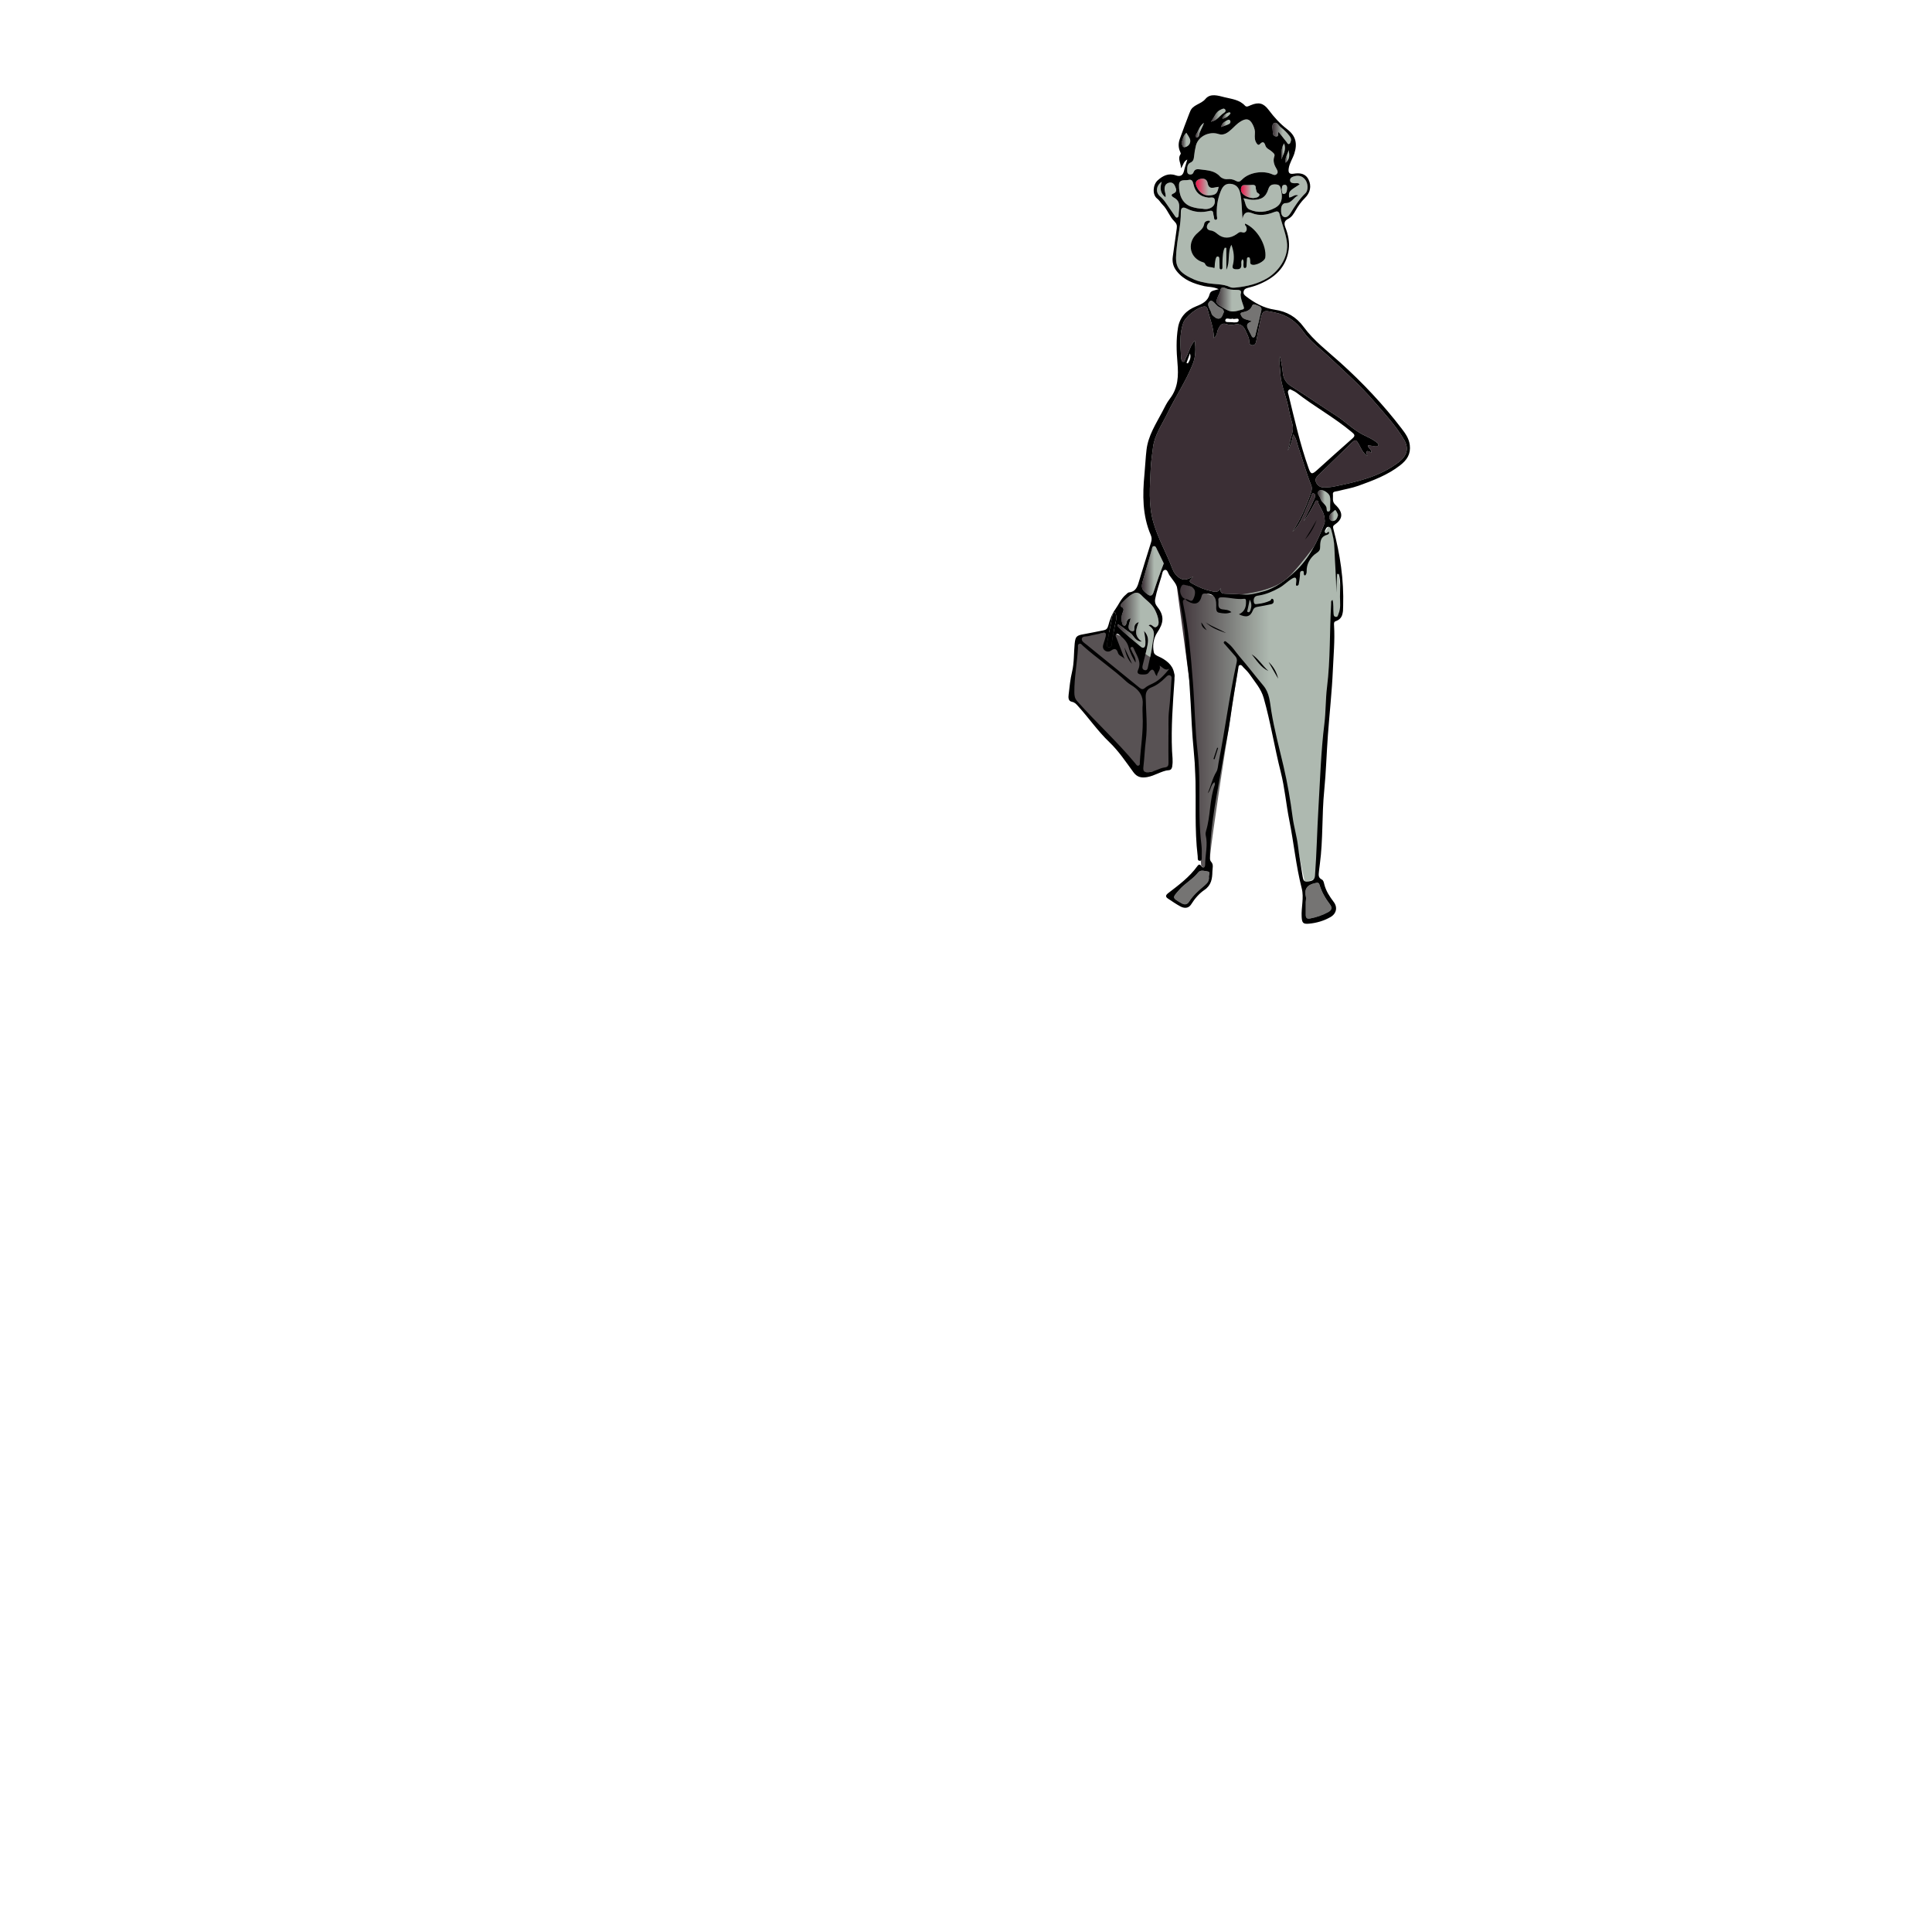 <?xml version="1.0" encoding="UTF-8"?><svg id="personnage4" xmlns="http://www.w3.org/2000/svg" xmlns:xlink="http://www.w3.org/1999/xlink" viewBox="0 0 1080 1080"><defs><style>.cls-1{fill:url(#Dégradé_sans_nom_6-14);}.cls-1,.cls-2,.cls-3,.cls-4,.cls-5,.cls-6,.cls-7,.cls-8,.cls-9,.cls-10,.cls-11,.cls-12,.cls-13,.cls-14,.cls-15,.cls-16,.cls-17,.cls-18,.cls-19,.cls-20,.cls-21{stroke-width:0px;}.cls-2{fill:url(#Dégradé_sans_nom_6-13);}.cls-3{fill:url(#Dégradé_sans_nom_6-10);}.cls-4{fill:url(#Dégradé_sans_nom_6-11);}.cls-5{fill:url(#Dégradé_sans_nom_6-12);}.cls-6{fill:url(#Dégradé_sans_nom_8);}.cls-7{fill:url(#Dégradé_sans_nom_6);}.cls-8{fill:url(#Dégradé_sans_nom_8-2);}.cls-9{fill:url(#Dégradé_sans_nom_6-4);}.cls-10{fill:url(#Dégradé_sans_nom_6-2);}.cls-11{fill:url(#Dégradé_sans_nom_6-3);}.cls-12{fill:url(#Dégradé_sans_nom_6-5);}.cls-13{fill:url(#Dégradé_sans_nom_6-7);}.cls-14{fill:url(#Dégradé_sans_nom_6-6);}.cls-15{fill:url(#Dégradé_sans_nom_6-9);}.cls-16{fill:url(#Dégradé_sans_nom_6-8);}.cls-18{fill:#757473;}.cls-19{fill:#3b2f35;}.cls-20{fill:#585254;}.cls-21{fill:#aeb9b0;}</style><linearGradient id="Dégradé_sans_nom_8" x1="668.45" y1="104.56" x2="681.26" y2="104.56" gradientUnits="userSpaceOnUse"><stop offset="0" stop-color="#f01048"/><stop offset=".56" stop-color="#aeb9b0"/></linearGradient><linearGradient id="Dégradé_sans_nom_8-2" x1="693.69" y1="107.06" x2="704.08" y2="107.06" xlink:href="#Dégradé_sans_nom_8"/><linearGradient id="Dégradé_sans_nom_6" x1="711.29" y1="74.58" x2="721.7" y2="74.58" gradientUnits="userSpaceOnUse"><stop offset="0" stop-color="#3b2f35"/><stop offset=".56" stop-color="#aeb9b0"/></linearGradient><linearGradient id="Dégradé_sans_nom_6-2" x1="660.53" y1="78.28" x2="665.37" y2="78.28" xlink:href="#Dégradé_sans_nom_6"/><linearGradient id="Dégradé_sans_nom_6-3" x1="676.93" y1="64.42" x2="685.12" y2="64.42" xlink:href="#Dégradé_sans_nom_6"/><linearGradient id="Dégradé_sans_nom_6-4" x1="716.27" y1="84.62" x2="718.3" y2="84.62" xlink:href="#Dégradé_sans_nom_6"/><linearGradient id="Dégradé_sans_nom_6-5" x1="668.32" y1="72.71" x2="672.98" y2="72.71" xlink:href="#Dégradé_sans_nom_6"/><linearGradient id="Dégradé_sans_nom_6-6" x1="682.61" y1="68.97" x2="687.81" y2="68.97" xlink:href="#Dégradé_sans_nom_6"/><linearGradient id="Dégradé_sans_nom_6-7" x1="718.57" y1="87.44" x2="720.69" y2="87.44" xlink:href="#Dégradé_sans_nom_6"/><linearGradient id="Dégradé_sans_nom_6-8" x1="683.3" y1="64.59" x2="687.84" y2="64.59" xlink:href="#Dégradé_sans_nom_6"/><linearGradient id="Dégradé_sans_nom_6-9" x1="624.81" y1="353.05" x2="647.67" y2="353.05" xlink:href="#Dégradé_sans_nom_6"/><linearGradient id="Dégradé_sans_nom_6-10" x1="638.33" y1="319.13" x2="650.54" y2="319.13" xlink:href="#Dégradé_sans_nom_6"/><linearGradient id="Dégradé_sans_nom_6-11" x1="680.06" y1="167.41" x2="695.37" y2="167.41" xlink:href="#Dégradé_sans_nom_6"/><linearGradient id="Dégradé_sans_nom_6-12" x1="736.68" y1="279.95" x2="743.63" y2="279.95" xlink:href="#Dégradé_sans_nom_6"/><linearGradient id="Dégradé_sans_nom_6-13" x1="743.11" y1="288.19" x2="747.96" y2="288.19" xlink:href="#Dégradé_sans_nom_6"/><linearGradient id="Dégradé_sans_nom_6-14" x1="657.41" y1="393.99" x2="750.76" y2="393.99" xlink:href="#Dégradé_sans_nom_6"/></defs><path class="cls-21" d="m672.26,116.72c1.21.25,2.4.29,3.61-.11,2.24-.74,3.44-2.3,3.23-4.58-.21-2.41-2.38-1.37-3.65-1.54-4.58-.59-7.24-2.81-8.31-7.51-.36-1.59-.91-2.86-2.76-2.39-2.01.5-5.3-.74-5.33,2.94-.04,4.56,1.25,10.31,7.23,12.15,1.97.61,3.95.95,5.98,1.04Z"/><path class="cls-21" d="m695.04,110.87c1.26,2.13,1.01,5.2,3.45,6.28,4.77,2.1,9.55,1.52,14.12-.88,3.99-2.1,4.41-5.48,3.59-9.48-.37-1.8-.44-3.49-2.78-3.66-2.09-.15-3.64.12-4.42,2.61-1.42,4.57-4.09,6.12-9.06,5.97-1.64-.05-3.12-.68-4.9-.84Z"/><path class="cls-6" d="m681.26,104.47c-2.51.12-5.45,2.04-6.19-2.17-.39-2.21-2.45-2.94-4.76-2.05-2.23.86-2.16,2.55-1.32,4.27.57,1.17,1.37,2.32,2.34,3.17,2.01,1.76,4.49,1.83,6.94,1.23,2.14-.52,2.51-2.36,2.98-4.44Z"/><path class="cls-8" d="m700.52,110.77c1.05-.2,2.6-.16,3.36-1.3.83-1.25-1.19-1.33-1.38-2.31-.13-.69-.51-1.36-.5-2.04.03-1.6-.84-1.85-2.14-1.74-.91.08-1.82.05-2.73.1-1.24.07-2.78-.49-3.28,1.33-.45,1.64.09,3.03,1.39,4.06,1.46,1.17,3.17,1.77,5.28,1.9Z"/><path class="cls-21" d="m694.56,122.32c-.4-5.08-.34-9.56-1.2-13.98-.67-3.48-2.42-5.32-5.51-5.58-3.32-.28-4.64,2.01-5.64,4.6-1.65,4.26-2.26,8.67-1.99,13.24.05.79.61,2.19-.64,2.27-1.18.08-.78-1.42-1.11-2.2-.5-1.2.27-3.43-2.47-2.75-4.29,1.06-8.49.75-12.5-1.28-2.17-1.1-3.47-.73-3.42,2.08.11,6.46-1.57,12.72-2.21,19.1-.94,9.35-1.59,13.6,9.91,18.53,2.28.98,4.66,1.43,7.06,1.89,4.27.82,8.76.29,12.85,2.28.93.45,2.23.32,3.33.2,6.12-.65,12.05-2.03,17.41-5.22,5.71-3.4,12.36-11.33,10.88-20.7-.82-5.2-2.88-9.99-4.02-15.05-.39-1.75-1.45-1.81-3.02-1.2-4.07,1.6-8.24,2.33-12.49.58q-4.27-1.76-5.23,3.2Z"/><path class="cls-21" d="m701.48,74.57c.18-1.3-.29-3.14-1.2-4.91-1.66-3.22-3.48-3.68-6.62-1.85-2.07,1.21-3.58,2.98-5.31,4.55-1.99,1.81-4.31,3.54-7.12,2.6-5.18-1.74-11.38,1.19-12.71,6.4-.5,1.97-.83,4-1.04,6.03-.16,1.61-.4,2.81-2.16,3.6-1.64.74-1.7,2.65-1.69,4.31,0,.94.11,1.92,1.24,2.2,1.02.26,1.92-.17,2.27-1.11.78-2.09,2.33-1.88,4.01-1.65,3.88.53,7.83.55,10.83,3.92.77.87,2.54,1.67,4.18,1.5,1.67-.17,3.27.13,4.72.95,1.36.77,2.17.58,3.35-.66,3.89-4.1,11.88-5.36,17.07-2.96.79.36,1.58.54,2.28-.09.94-.86.67-1.83.11-2.77-1.33-2.24-2.31-4.52-1.33-7.22.48-1.32-.66-1.95-1.48-2.73-1.17-1.1-2.98-1.53-3.52-3.27-.6-1.95-1.44-2.59-3.09-.85-.84.89-1.42.16-1.91-.57-.96-1.44-1.05-3.06-.88-5.41Z"/><path class="cls-21" d="m725.77,109.29c-2.67.93-3.62,4.32-7.07,4.27-1.66-.02-2.51,1.71-2.56,3.33-.05,1.61-.02,3.67,1.5,4.37,1.5.69,2.91-.72,3.72-2.02,2.46-3.98,4.94-7.89,8.36-11.19,1.78-1.72,1.48-5.64-.16-7.69-1.76-2.21-4.08-2.48-6.61-1.63-1.02.34-1.9.99-1.79,2.18.12,1.3,1.2,1.42,2.27,1.53,1.03.11,2.23-.45,3.1.63-6.06,3.83-6.17,3.96-5.93,7.29,1.8.12,3.05-1.98,5.15-1.08Z"/><path class="cls-21" d="m649.44,101.61c-3.16,2.1-3.58,5.85-1.06,8.06,1.17,1.02,2.19,2.11,3.06,3.37,1.73,2.51,3.46,5.02,5.21,7.52.34.48.63,1.17,1.36,1.06.76-.11.84-.86.85-1.43.07-3.49,1.71-7.39-2.67-9.73-.5-.27-2.28-1.41-.42-2.17,2.54-1.04,1.73-2.63,1.07-4.22-.66-1.61-1.96-2.42-3.69-1.82-1.83.63-2.25,2.2-2.12,3.96.09,1.28.84,2.48.49,4.08-3.07-2.34-3.18-5.27-2.09-8.67Z"/><path class="cls-21" d="m716.45,106.01c.23.92,0,2.49,1.21,2.42,1.56-.09,1.72-1.78,1.84-3.08.08-.93-.18-2.05-1.32-2.05-1.74,0-1.55,1.52-1.73,2.71Z"/><path class="cls-7" d="m714.8,73.83c1.49,1.88,2.99,3.76,4.47,5.65.36.46.55,1.22,1.32,1.02.66-.18.74-.91.95-1.47.44-1.21-.04-2.17-.76-3.11-1.38-1.79-2.97-3.37-4.77-4.74-1.23-.94-2.21-3.28-3.84-2.33-1.47.86-.65,3.19-.66,4.88,0,1.11.25,2.33,1.71,2.52,2.09.27.54-1.81,1.57-2.41Z"/><path class="cls-10" d="m660.53,79.86c.21,1.12.56,2.63,1.75,2.43,1.9-.32,3.32-1.93,3.06-3.89-.19-1.46-1.4-2.78-2.15-4.16-1.66,1.5-2.07,3.56-2.65,5.62Z"/><path class="cls-11" d="m676.93,68.08c3.56-.78,4.78-3.28,6.82-4.65.71-.47,1.82-1.15,1.17-2.13-.73-1.1-1.87-.26-2.73.13-2.61,1.18-3.23,3.93-5.26,6.66Z"/><path class="cls-9" d="m717.81,80.15c-2.08,3.14-1.13,6.15-1.55,8.93,1-2.69,2.93-5.23,1.55-8.93Z"/><path class="cls-12" d="m672.98,68.65c-2.43,1.67-3.08,4.54-4.51,6.91-.24.4-.25,1.09.46,1.2.69.11,1.23-.33,1.31-.99.33-2.59,2.09-4.57,2.74-7.12Z"/><path class="cls-14" d="m682.61,71c1.88-.69,3.21-1.07,4.44-1.68.62-.3.99-1.11.62-1.83-.44-.87-1.24-.52-1.82-.18-1.24.73-2.7,1.31-3.24,3.69Z"/><path class="cls-13" d="m720.37,83.9c-.5,2.27-2.26,4.26-1.68,7.09,2.48-2.1,2.14-4.58,1.68-7.09Z"/><path class="cls-16" d="m683.45,66.41c1.77-.46,3.24-1.37,4.33-2.83.23-.31-.2-.89-.62-.79-1.77.4-3,1.55-3.85,3.12-.03.06.05.18.14.5Z"/><path class="cls-15" d="m642.03,349.68c.91-.77,1.41-.39,1.93-.06.81.53,1.52,1.57,2.67.69,1.01-.77,1.11-1.88,1-3.05-.22-2.27-1.03-4.32-2.04-6.36-1.7-3.42-4.92-5.32-7.38-7.97-1.62-1.74-3.12-2.01-5.07-.92-2.34,1.32-4.13,3.28-5.99,5.15-.49.49-1.07,1.6-.51,1.89,2.61,1.35.87,2.98.55,4.58-.32,1.61-.35,3.25.12,4.85.17.57.4,1.24,1.15,1.27.77.03,1-.61,1.14-1.21.29-1.27.52-2.56,2.45-2.89-.46,1.7-1.01,3.11-1.17,4.56-.14,1.33.64,2.49,2.04,2.62,1.43.14,1.06-1.21,1.14-2.03.14-1.42.69-2.43,2.47-3.05-1.51,3.95-2.94,7.6,1.78,10.93-4.02-.11-4.51-3.64-6.69-4.99-2.24-1.38-4.19-3.27-6.69-4.73-.04.58-.19.98-.06,1.12,3.94,4.27,8.53,7.82,12.95,11.54,1.27,1.07,2.29.31,2.43-1.36.19-2.28-.23-4.53-.76-7.59,2.75,2.92,2.41,5.68,1.89,8.32-.69,3.5-1.68,6.94-2.52,10.41-.29,1.21-.65,2.7.84,3.18,1.75.56,1.88-1.13,2.12-2.27.85-3.99,1.92-7.97,2.34-12.01.38-3.7,2.65-7.94-2.13-10.66Z"/><path class="cls-3" d="m650.54,314.97c-1.24-2.58-2.48-5.25-3.83-7.86-.38-.74-.62-1.95-1.79-1.78-.97.15-.91,1.27-1.12,1.99-1.65,5.66-3.21,11.34-4.85,17-1.19,4.1-.85,5.27,2.36,7.81,1.58,1.26,2.76,1.13,3.45-.89.98-2.88,1.91-5.79,2.93-8.66.88-2.49,1.85-4.95,2.85-7.62Z"/><path class="cls-4" d="m693.5,164.54c.94-2.48-.73-2.47-2.52-2.51-2.02-.04-4.08-.06-5.97-.95-1.75-.82-2.67-.28-2.93,1.64-.09.68-.48,1.33-.77,1.98-1.98,4.48-1.9,4.76,2.35,7.34.95.58,1.92,1.16,2.94,1.58,2.79,1.14,5.47.04,8.11-.68,1.08-.3.57-1.32.32-2.09-.67-2.02-1.5-4-1.53-6.31Z"/><path class="cls-5" d="m743.57,281.79c-.01-1.52.25-3.06-.27-4.56-.66-1.88-4.3-4.02-5.71-3.03-2.17,1.52.17,2.96.52,4.45.48,2.09,2.68,2.99,3.38,4.91.32.87-.2,2.56,1.17,2.37,1.32-.19.81-1.85.9-2.91.03-.41,0-.82.01-1.23Z"/><path class="cls-2" d="m747.96,287.9c-.39-1.15-1.37-3.14-1.74-2.74-1.09,1.19-2.97,1.99-3.11,3.83-.09,1.14.66,2.36,1.94,2.28,1.9-.13,2.51-1.73,2.91-3.36Z"/><path class="cls-20" d="m619.69,353.3s7.77,1.29,13.13,6.53,20.8,14.06,20.8,14.06c0,0,4.24,2.74,2.71,4.67s-1.88,34.67-2.71,37.11,4.18,15.01-.22,14.81-11.98,1.78-15.22,1.2-39.49-41.98-39.49-41.98c0,0,2.86-33.29,3.07-33.54s17.94-2.86,17.94-2.86Z"/><path class="cls-17" d="m623.29,342.23c-1.34.44-1.39,1.6-1.58,2.52-.99,4.9-1.88,9.82-2.81,14.73-.2,1.04-.46,2.24,1.03,2.34,1.31.08,1.6-1.09,1.64-2.15.09-2.99.98-5.84,1.41-8.76.42-2.82,1.97-5.59.32-8.68Z"/><path class="cls-19" d="m764.34,254.92c-2.75-2.02-3.48-4.32-4.62-6.33-1.74-3.08-1.98-3.16-4.58-.65-5.94,5.74-11.83,11.54-17.77,17.29-1.29,1.25-2.6,2.42-1.65,4.46.92,1.98,2.58,2.88,4.67,2.82,1.81-.05,3.65-.19,5.42-.55,12.68-2.6,25.25-5.37,35.94-13.48,4.61-3.5,6.12-7.57,3.18-12.63-4.59-7.9-10.88-14.54-16.77-21.41-7.64-8.91-16.46-16.68-24.98-24.76-4.95-4.7-10.68-8.71-14.64-14.33-3.97-5.64-8.88-9.21-15.7-10.62-6.93-1.43-6.99-1.64-8.48,5.29-.04.2-.08.4-.12.6-.65,3.3-1.29,6.61-1.96,9.91-.25,1.24-.61,2.51-2.21,2.46-1.5-.05-1.66-1.23-1.73-2.42-.11-1.89-1.07-3.49-1.79-5.18-1.22-2.86-2.88-4.8-6.45-4.01-1.35.3-2.97.32-4.24-.14-3.03-1.09-3.91.77-4.97,2.91-.72,1.45-.32,3.46-2.35,4.8,0-5.64-2.09-10.42-3.32-15.4-.24-.99-.4-2.31-2.03-2.21-3.75.23-10.53,5.61-11.81,9.34-2.2,6.38-1.47,12.92-1.13,19.44.02.4.12.82.28,1.19.15.36.36.85.65.95.57.18.91-.31,1.13-.79.25-.56.41-1.17.7-1.7,1.7-3.05,2.32-6.66,4.9-9.33.53,4.51.52,8.88-1.18,13.14-3.87,9.72-9.78,18.37-14.28,27.75-2.94,6.12-7.03,11.75-7.92,18.8-.48,3.85-1.09,7.68-1.26,11.55-.45,10.19-1.42,20.38,1.5,30.43,2.61,8.96,7.27,17.06,10.55,25.74.76,2.02,2.13,4.11,4.32,5.4,2.5,1.48,4.64.43,7.38-.99-2.63,2.89-2.59,2.81.25,4.38,3.06,1.68,6.21,3.02,9.65,3.76,2.04.44,4.02,1.22,5.55-1.74-.62,2.42.42,3.13,2.13,3.2,3.49.14,6.96.21,10.45.52,3.61.33,7.46-.76,11.07-1.74,6.97-1.89,12.59-6.3,17.76-11.05,8-7.34,12.63-16.93,16.46-26.92.39-1.01.17-1.99.09-3.01-.23-3.09-2.16-5.43-3.34-8.11-.26-.6.08-1.59-.86-1.71-.91-.12-1.02.85-1.33,1.44-1.87,3.46-3.66,6.96-6.16,10.04.7-1.78,1.65-3.43,2.49-5.13,1.31-2.65,2.61-5.31,3.76-8.03.32-.76.43-2.07-.74-2.32-1.07-.23-1.01,1.01-1.3,1.71-1.67,3.95-3.2,7.97-5.03,11.84-1.36,2.88-2.94,5.7-5.44,7.86,4.2-6.32,7.3-13.16,9.8-20.28.63-1.81,1.5-3.71.72-5.65-2.77-6.93-4.74-14.12-7.17-21.16-.78-2.26-1.01-4.84-2.92-7.39-.61,3.62-1.57,6.41-2.96,9.05.23-1.51.87-2.93,1.08-4.4.47-3.38,2.42-6.53,1.48-10.13-.78-2.96-1.61-5.92-2.16-8.92-1.24-6.7-4.3-12.97-4.64-19.89-.15-3.07-.78-6.13-.22-9.24.79,3.04,1.32,6.1,1.62,9.18.34,3.53,1.99,5.83,5.07,7.75,8.3,5.17,16.32,10.81,24.57,16.07,5.17,3.29,9.46,7.77,14.94,10.64,2.7,1.41,5.6,2.52,7.97,4.51.45.38,1.12.72.88,1.45-.27.82-.99.34-1.54.43-1.47.25-2.9-.2-4.37-.37.1,1.71,2.06,2.18,2.05,4.02-1.31-.19-3.81-2.47-2.32,2.03Z"/><path class="cls-1" d="m742.59,294.48s-15.2,21.84-23.08,28.87-22.63,8.48-26.75,9.07c-4.12.6-9.76,1.74-14.55.53s-12.72-5.14-12.72-5.14l-8.08-3.32,8.78,65.74s1.84,29.51,2.01,42.55c.17,13.04,3.27,51.16,3.27,51.16,0,0,5.37,5.25,4.58,0-.8-5.25,16.72-114.49,16.72-114.49l14.54,18.69,22.16,105.35,7.52-3.03,7.28-128.65v-15.68s6.39-2.39,6.5-4.88-4.8-37.06-5.22-39.34,1.1-7.02-2.95-7.44Z"/><path class="cls-18" d="m729.92,504.44c0,1.96,0,4.51,0,7.05,0,1.5.61,2.29,2.26,1.99,3.62-.68,7.07-1.82,10.29-3.61,1.88-1.04,2.38-2.43,1-4.24-2.55-3.33-4.63-6.91-5.86-10.95-.46-1.5-1.17-1.26-2.5-.98-4.37.93-6.22,3.23-5.1,7.71.19.76-.04,1.62-.1,3.01Z"/><path class="cls-18" d="m675.74,490.13c-.04-1.01.96-2.69-.45-2.92-1.77-.28-4.17-1.17-5.48.49-3.02,3.82-7.37,6.07-10.55,9.69-4.04,4.59-4.16,4.45,1.27,7.57,1.73.99,3.14.74,4.19-.93,2.26-3.61,5.46-6.32,8.63-9.02,1.62-1.38,2.7-2.7,2.4-4.89Z"/><path class="cls-18" d="m699.88,179.68c-3.74,1.03-2.93,2.98-1.83,5.01.44.8.78,1.66,1.26,2.44.35.58.49,1.5,1.34,1.49.9-.01,1.02-.97,1.18-1.58,1.15-4.52,2.28-9.05,3.27-13.61.41-1.89-1.25-2.31-2.58-2.81-.92-.35-2.04-1.04-2.59.37-.96,2.45-3.05,3.14-5.26,3.6-1.66.35-1.28,1.03-.7,2.11,1.13,2.13,3.4,1.83,5.91,2.98Z"/><path class="cls-18" d="m684.17,174.37c-.18-1.97-2-2.22-3.18-3.02-1.58-1.08-3.25-4.05-4.61-3-2.4,1.85.23,4.4.8,6.65.1.39.24.83.51,1.1,1.13,1.11,2.54,2.37,4.04,1.94,1.46-.41,1.79-2.32,2.44-3.67Z"/><path class="cls-17" d="m662.78,334.92c-1.83.21-1.63,1.45-1.37,2.72,3.05,14.5,4.3,29.24,5.45,43.97,1.01,12.92,1.13,25.93,2.62,38.78,1.42,12.26.75,24.49,1.05,36.73.13,5.1.44,10.19,1.07,15.26.26,2.12.2,4.29.18,6.43,0,.94.26,2.44-1.18,2.37-1.37-.06-.97-1.53-1.08-2.49-1.86-15.27-.78-30.62-1.32-45.91-.32-9.06-1.53-18.08-1.97-27.16-.41-8.26-.82-16.52-1.41-24.77-.53-7.34-1.92-14.58-2.21-21.92-.39-9.74-2.54-19.19-4.05-28.75-.57-3.62-3.05-5.93-4.9-8.69-.71-1.07-1.04-3.06-2.35-2.94-1.52.15-1.61,2.21-1.99,3.49-1.23,4.19-2.73,8.3-3.54,12.63-.38,2.01.17,3.3,1.29,4.71,3.94,4.95,3.38,8.97-.14,14.18-2.03,3.01-2.78,7.17-1.94,11.08.25,1.18,1.52,1.83,2.67,2.35.92.41,1.84.86,2.7,1.39,4.31,2.69,6.57,5.96,6.18,11.69-.9,13.23-1.95,26.49-1.36,39.79.12,2.74.6,5.49.12,8.25-.21,1.21-.52,2.19-1.92,2.37-4.27.54-7.84,3.2-12.12,3.93-3.28.55-5.64.03-7.65-2.7-4.27-5.83-8.27-11.87-13.55-16.91-6.43-6.15-11.48-13.54-17.45-20.11-.94-1.04-1.77-2.07-3.39-2.37-2.1-.4-2.04-2.4-1.85-3.99.51-4.25.89-8.56,1.9-12.7,1.27-5.24.94-10.56,1.48-15.82.4-3.95,1.09-4.61,4.92-5.26,3.72-.63,7.39-1.49,11.1-2.17,1.58-.29,2.32-.95,2.77-2.66.85-3.22,1.86-6.23,3.99-9.21,1.9-2.66,3.15-5.91,5.87-8.12.55-.45,1.1-1.18,1.71-1.24,4.2-.42,4.85-3.72,5.81-6.86,2.14-7.03,4.3-14.05,6.51-21.05.46-1.45.47-2.74-.14-4.15-4.72-10.96-4.64-22.43-3.53-34,.44-4.56.61-9.14,1.16-13.71.95-7.91,5.2-14.31,8.74-21.06,1.33-2.53,2.55-5.18,4.28-7.41,4.72-6.07,4.89-12.93,4.27-20.11-.57-6.5-.79-13.02.29-19.54,1.01-6.11,4.72-9.84,10.14-12.01,3.45-1.38,6.55-2.84,7.57-6.83.52-2.03,2.56-2.02,5.04-2.77-3.18-1.43-5.75-1.17-8.11-1.72-5.96-1.39-11.52-3.42-15.46-8.49-1.87-2.4-2.51-5.06-2.07-8.05.77-5.24,1.45-10.5,2.21-15.75.23-1.61-.07-2.68-1.39-3.96-2.7-2.62-3.76-6.52-6.5-9.21-1.09-1.07-1.84-2.54-3.03-3.43-2.86-2.12-2.47-7.74.24-10.2,2.81-2.55,6.07-4.26,10.05-2.84,2.6.92,4.08.14,4.71-2.58.45-1.98,1.14-3.9,1.83-6.23-2.15.98-2.18,3.05-3.53,4.88-.03-2.99-2.1-5.31-.21-7.94.19-.26-.12-.97-.32-1.42-1.02-2.27-.99-4.64-.21-6.88,1.71-4.91,3.63-9.76,5.46-14.63.07-.19.2-.36.26-.56,1.33-4.2,6.11-4.24,8.64-7.29,2.8-3.39,7.03-1.9,10.86-.96,4.04.99,8.23,1.36,11.31,4.71.89.97,2.11.15,3.14-.28,4.52-1.9,7.18-1.22,10.11,2.69,3.01,4.02,6.31,7.68,10.33,10.76,4.76,3.65,5.8,7.88,3.96,13.59-.91,2.82-2.69,5.28-3.13,8.29-.32,2.21.18,3.36,2.72,2.96,3.4-.53,6.61-.29,8.39,3.33,1.73,3.53.95,7.35-2.1,10.31-2.08,2.02-3.68,4.36-5.12,6.84-1.08,1.86-2.16,3.77-4.19,4.75-2.23,1.08-2.41,2.61-1.57,4.78,1.52,3.93,2.44,8.06,1.89,12.27-1.37,10.43-8.24,16.2-17.39,19.85-1.79.72-3.68,1.21-5.56,1.7-1.19.31-2.07.81-2.3,2.11-.21,1.18.39,1.86,1.27,2.54,4.81,3.72,9.99,6.64,16.11,7.53,6.75.98,12.01,3.95,16.24,9.69,5.64,7.67,13.33,13.48,20.38,19.82,12.55,11.3,24.08,23.52,34.34,36.93,2.1,2.74,4.13,5.55,4.57,9.21.62,5.05-1.55,8.36-5.46,11.4-7,5.44-15.09,8.43-23.22,11.37-3.72,1.34-7.69,1.96-11.53,2.97-1.1.29-2.95.09-2.77,1.74.21,1.92-.57,4.08,1.23,5.77,5.41,5.08,3.74,8.54-.21,11.25-1.16.8-1.02,1.45-.73,2.53,3.73,14.08,5.91,28.36,5.44,42.98-.11,3.54.03,7.06-4.26,8.5-1.05.36-.87,1.55-.82,2.44.5,8.29-.32,16.55-.67,24.8-.52,12.12-1.89,24.19-2.77,36.29-.76,10.38-1.05,20.81-2.07,31.16-1.35,13.63-.6,27.37-2.43,40.97-.19,1.41-.39,2.83-.54,4.25-.18,1.73-.47,3.44,1.61,4.46.94.46,1.15,1.66,1.39,2.64.93,3.75,2.99,6.88,5.28,9.91,2.31,3.04,1.5,6.6-1.87,8.49-3.69,2.08-7.67,3.25-11.87,3.65-3.41.32-3.99-.43-4.18-3.86-.29-5.3,1.38-10.6.04-15.86-3.22-12.55-4.41-25.47-6.96-38.16-1.78-8.88-2.52-18.03-4.75-26.8-3.49-13.75-5.66-27.79-9.54-41.45-1.5-5.3-4.99-9.01-7.84-13.28-.95-1.43-2.3-2.59-3.5-3.84-.54-.56-.97-1.51-1.91-1.32-1.03.21-.87,1.31-.99,2.04-1.55,9.36-3.25,18.71-4.48,28.12-.95,7.31-2.67,14.45-3.87,21.7-3.05,18.3-7.3,36.44-7.49,55.14-.01,1.14-.11,2.1.78,3.08,1.38,1.53.64,3.53.61,5.31-.06,4-.58,7.69-4.44,10.31-3.01,2.04-5.43,4.89-7.42,8.07-1.45,2.31-3.81,2.32-5.96,1.19-2.43-1.28-4.68-2.9-6.99-4.4-1.65-1.07-1.24-2.02.12-3.07,5.87-4.51,11.84-8.91,16.23-15.02.63-.88,1.28-1.38,2.14-.26,1.3,1.67,2.27,1.01,2.27-.65,0-5.49,1.62-10.95.31-16.47-.18-.74-.03-1.64.2-2.39,2.57-8.43,1.88-17.48,4.91-25.82.11-.31-.1-.75-.21-1.43-2.29,1.7-1.93,4.58-3.76,6.21,1.75-3.93,2.54-8.22,4.8-11.95.92-1.51.88-3.32,1.22-5.01,3.71-18.71,6.06-37.67,10.16-56.31.3-1.38.04-2.38-.81-3.36-1.88-2.15-3.75-4.31-5.64-6.46-.4-.45-1.09-.94-.65-1.53.67-.89,1.26.01,1.77.38,2.87,2.07,4.61,5.16,6.88,7.77,4.6,5.3,8.83,10.92,13.36,16.3,3.47,4.13,3.63,9.24,4.42,14.12,1.68,10.5,4.48,20.73,6.88,31.07,2.17,9.34,3.81,18.78,5.05,28.31.71,5.45,2.39,10.79,3.02,16.25.66,5.69,1.74,11.29,2.58,16.94.27,1.8.7,3.29,2.98,2.85,1.88-.36,3.72-.48,3.93-3.28.95-12.53,1.17-25.09,1.92-37.62.94-15.77,1.38-31.59,3.33-47.3.84-6.78.64-13.68,1.48-20.46,1.93-15.55,1.4-31.2,2.3-46.79.04-.63-.28-1.45.78-1.97.68,2.43.29,4.87.54,7.24.09.87-.02,2.01,1.2,2.19,1.29.19,1.31-1.01,1.65-1.81,1.29-3.05.78-6.26.77-9.4-.01-4.24.52-8.54-.66-12.71-.32-.02-.65-.05-.97-.07-.15,3.49-.3,6.98-.46,10.47.03-8.35-.75-16.66-1.03-24.99-.12-3.48-.81-6.88-1.75-10.22-.23-.8-.65-1.56-1.63-1.58-.68,0-1.11.5-1.39,1.06-.35.72-.97,1.58-.37,2.28.76.89,1.27-.67,2.07-.51.32.96-.35,1.43-.99,1.6-3.53.92-3.91,3.61-3.91,6.61,0,1.62-.22,2.45-2.13,3.7-2.59,1.69-5.01,4.95-5.36,8.71-.12,1.3.21,2.67-.87,3.73-.2-.07-.44-.08-.54-.2-.59-.71.35-2.49-1.22-2.34-1.45.14-1.08,1.66-1.18,2.76-.15,1.62-.4,3.23-.71,4.83-.06.29-.57.69-.88.7-.73.02-.64-.58-.57-1.09.07-.51.13-1.01.15-1.52.11-1.95-.61-2.44-2.34-1.4-2.54,1.52-4.56,3.72-7.19,5.19-3.61,2.01-7.3,3.61-11.38,4.27-.92.15-1.9.23-2.46,1.05-.6.88-.57,2-.3,2.96.36,1.26,1.51.77,2.35.69,2.34-.24,4.59-.85,6.73-1.82.54-.24.52-1.62,1.54-.81.26.21.39.71.41,1.09.05.98-.56,1.53-1.43,1.71-2.49.52-4.98,1.04-7.49,1.44-1.3.21-2.15.54-2.72,1.96-1.44,3.64-3.66,4.26-7.82,2.25,3.09-1.4,4.05-3.88,3.97-6.94-.02-.86.07-1.86-1.12-1.71-4.02.49-7.89-.72-11.85-.84-1.21-.04-2.79-.1-2.48,1.76.29,1.79-.86,4.44,2.19,4.95,1.66.28,3.41.13,5.11,1.58-2.54,1.09-4.85.73-7.04.27-1.41-.29-1.5-1.77-1.48-3.04,0-.41.01-.82.02-1.23.05-4.69-1.83-6.51-6.51-6.42-1.02.02-1.39.43-1.62,1.39-1.01,4.23-3.65,5.29-7.47,3.1-.62-.36-1.28-.64-1.6-1.35,1.46-.24,3.12,1.97,4.12.39.95-1.49,1.6-3.98.99-5.45-.85-2.04-3.58-2.38-5.72-2.95-1.15-.31-1.62.56-1.97,1.45-.78,1.98-.3,3.81.89,5.43.39.53,1.16.78,1.76,1.16Zm101.56-80c-2.75-2.02-3.48-4.32-4.62-6.33-1.74-3.08-1.98-3.16-4.58-.65-5.94,5.74-11.83,11.54-17.77,17.29-1.29,1.25-2.6,2.42-1.65,4.46.92,1.98,2.58,2.88,4.67,2.82,1.81-.05,3.65-.19,5.42-.55,12.68-2.6,25.25-5.37,35.94-13.48,4.61-3.5,6.12-7.57,3.18-12.63-4.59-7.9-10.88-14.54-16.77-21.41-7.64-8.91-16.46-16.68-24.98-24.76-4.95-4.7-10.68-8.71-14.64-14.33-3.97-5.64-8.88-9.21-15.7-10.62-6.93-1.43-6.99-1.64-8.48,5.29-.04.2-.08.4-.12.6-.65,3.3-1.29,6.61-1.96,9.91-.25,1.24-.61,2.51-2.21,2.46-1.5-.05-1.66-1.23-1.73-2.42-.11-1.89-1.07-3.49-1.79-5.18-1.22-2.86-2.88-4.8-6.45-4.01-1.35.3-2.97.32-4.24-.14-3.03-1.09-3.91.77-4.97,2.91-.72,1.45-.32,3.46-2.35,4.8,0-5.64-2.09-10.42-3.32-15.4-.24-.99-.4-2.31-2.03-2.21-3.75.23-10.53,5.61-11.81,9.34-2.2,6.38-1.47,12.92-1.13,19.44.02.4.12.82.28,1.19.15.36.36.85.65.95.57.18.91-.31,1.13-.79.25-.56.41-1.17.7-1.7,1.7-3.05,2.32-6.66,4.9-9.33.53,4.51.52,8.88-1.18,13.14-3.87,9.72-9.78,18.37-14.28,27.75-2.94,6.12-7.03,11.75-7.92,18.8-.48,3.85-1.09,7.68-1.26,11.55-.45,10.19-1.42,20.38,1.5,30.43,2.61,8.96,7.27,17.06,10.55,25.74.76,2.02,2.13,4.11,4.32,5.4,2.5,1.48,4.64.43,7.38-.99-2.63,2.89-2.59,2.81.25,4.38,3.06,1.68,6.21,3.02,9.65,3.76,2.04.44,4.02,1.22,5.55-1.74-.62,2.42.42,3.13,2.13,3.2,3.49.14,6.96.21,10.45.52,3.61.33,7.46-.76,11.07-1.74,6.97-1.89,12.59-6.3,17.76-11.05,8-7.34,12.63-16.93,16.46-26.92.39-1.01.17-1.99.09-3.01-.23-3.09-2.16-5.43-3.34-8.11-.26-.6.08-1.59-.86-1.71-.91-.12-1.02.85-1.33,1.44-1.87,3.46-3.66,6.96-6.16,10.04.7-1.78,1.65-3.43,2.49-5.13,1.31-2.65,2.61-5.31,3.76-8.03.32-.76.43-2.07-.74-2.32-1.07-.23-1.01,1.01-1.3,1.71-1.67,3.95-3.2,7.97-5.03,11.84-1.36,2.88-2.94,5.7-5.44,7.86,4.2-6.32,7.3-13.16,9.8-20.28.63-1.81,1.5-3.71.72-5.65-2.77-6.93-4.74-14.12-7.17-21.16-.78-2.26-1.01-4.84-2.92-7.39-.61,3.62-1.57,6.41-2.96,9.05.23-1.51.87-2.93,1.08-4.4.47-3.38,2.42-6.53,1.48-10.13-.78-2.96-1.61-5.92-2.16-8.92-1.24-6.7-4.3-12.97-4.64-19.89-.15-3.07-.78-6.13-.22-9.24.79,3.04,1.32,6.1,1.62,9.18.34,3.53,1.99,5.83,5.07,7.75,8.3,5.17,16.32,10.81,24.57,16.07,5.17,3.29,9.46,7.77,14.94,10.64,2.7,1.41,5.6,2.52,7.97,4.51.45.38,1.12.72.88,1.45-.27.82-.99.34-1.54.43-1.47.25-2.9-.2-4.37-.37.1,1.71,2.06,2.18,2.05,4.02-1.31-.19-3.81-2.47-2.32,2.03Zm-69.78-132.6c-.4-5.08-.34-9.56-1.2-13.98-.67-3.48-2.42-5.32-5.51-5.58-3.32-.28-4.64,2.01-5.64,4.6-1.65,4.26-2.26,8.67-1.99,13.24.05.79.61,2.19-.64,2.27-1.18.08-.78-1.42-1.11-2.2-.5-1.2.27-3.43-2.47-2.75-4.29,1.06-8.49.75-12.5-1.28-2.17-1.1-3.47-.73-3.42,2.08.11,6.46-1.57,12.72-2.21,19.1-.94,9.35-1.59,13.6,9.91,18.53,2.28.98,4.66,1.43,7.06,1.89,4.27.82,8.76.29,12.85,2.28.93.45,2.23.32,3.33.2,6.12-.65,12.05-2.03,17.41-5.22,5.71-3.4,12.36-11.33,10.88-20.7-.82-5.2-2.88-9.99-4.02-15.05-.39-1.75-1.45-1.81-3.02-1.2-4.07,1.6-8.24,2.33-12.49.58q-4.27-1.76-5.23,3.2Zm-55.83,277.29c0-1.38-.17-3.54.03-5.66.43-4.6-1.67-7.78-5.27-10.25-1.26-.86-2.64-1.6-3.75-2.63-7.68-7.2-16.51-12.99-24.33-20.03-.58-.52-1.13-1.45-2.02-1.16-1.14.37-.75,1.55-.8,2.41-.46,8.25-2.09,16.39-2.03,24.7.01,1.99.25,3.46,1.57,4.95,10.54,11.9,22.37,22.59,32.52,34.85.48.58.91,1.56,1.92,1.15.82-.33.57-1.23.6-1.9.46-8.56,2.05-17.05,1.55-26.43Zm62.76-325.05c.18-1.3-.29-3.14-1.2-4.91-1.66-3.22-3.48-3.68-6.62-1.85-2.07,1.21-3.58,2.98-5.31,4.55-1.99,1.81-4.31,3.54-7.12,2.6-5.18-1.74-11.38,1.19-12.71,6.4-.5,1.97-.83,4-1.04,6.03-.16,1.61-.4,2.81-2.16,3.6-1.64.74-1.7,2.65-1.69,4.31,0,.94.11,1.92,1.24,2.2,1.02.26,1.92-.17,2.27-1.11.78-2.09,2.33-1.88,4.01-1.65,3.88.53,7.83.55,10.83,3.92.77.87,2.54,1.67,4.18,1.5,1.67-.17,3.27.13,4.72.95,1.36.77,2.17.58,3.35-.66,3.89-4.1,11.88-5.36,17.07-2.96.79.36,1.58.54,2.28-.09.94-.86.67-1.83.11-2.77-1.33-2.24-2.31-4.52-1.33-7.22.48-1.32-.66-1.95-1.48-2.73-1.17-1.1-2.98-1.53-3.52-3.27-.6-1.95-1.44-2.59-3.09-.85-.84.89-1.42.16-1.91-.57-.96-1.44-1.05-3.06-.88-5.41Zm19.71,143.04c-1.9.65-1.13,2.15-.87,3.22,3.36,13.76,6.45,27.59,11.21,40.97,1.19,3.36,1.87,3.53,4.58,1.1,6.6-5.91,13.14-11.9,19.82-17.73,1.84-1.61,1.34-2.26-.3-3.63-9.71-8.15-20.9-14.21-30.87-22-1.03-.8-2.32-1.26-3.58-1.93Zm-68.04,194.12c.22-3.97-.28-9.38.36-14.79.64-5.46.94-10.96,1.29-16.45.07-1.03.49-2.51-.85-2.98-1.01-.35-1.85.66-2.57,1.38-2.26,2.24-4.69,4.18-7.72,5.37-2.27.89-3.27,2.59-3.22,5.27.13,8.16,1.11,16.31.06,24.48-.62,4.85-.75,9.77-1.34,14.63-.35,2.85.65,3.2,3.24,2.99,3.17-.25,5.68-2.27,8.72-2.62,1.74-.2,2.11-1.07,2.07-2.67-.1-4.39-.03-8.78-.03-14.61Zm-24.27-42.83c-.7-1.94-3.34-1.92-3.94-3.94-.6-2.05-1.68-2.85-3.75-1.34-1.11.81-2.56.87-3.72-.1-1.17-.99-1.08-2.31-.63-3.66.45-1.36.9-2.71,1.23-4.1.35-1.48.15-2.42-1.83-1.89-2.55.68-5.18,1.03-7.73,1.71-1.31.35-3.41-.06-3.76,1.36-.37,1.52,1.47,2.51,2.61,3.44,9.85,8.05,19.76,16.04,29.62,24.08,1.01.83,1.87,1.14,2.94.19,1.39-1.23,3.08-1.9,4.74-2.71,3.64-1.77,6.26-4.8,8.95-8.02-2.28,1.16-3.5-.63-5.36-1.85.78,2.69-1.58,3.64-1.5,5.95-.53-.65-.81-.85-.9-1.12-.81-2.35-1.66-3.89-3.78-.83-.69.99-2.17,1.01-3.42,1-1.71,0-3.49-.38-2.48-2.54,2.16-4.6-.79-8.01-2.3-11.78-.25-.63-.76-1.48-1.56-.96-.83.53-.03,1.24.21,1.87.85,2.2,2.62,4.05,2.24,6.74-1.55-2.66-3.05-5.41-3.8-8.36-.77-3.02-2.57-5-4.86-6.76-.62-.47-1.22-1.41-2.07-.77-.83.63-.15,1.52.12,2.23,1.55,4.07,3.14,8.12,4.71,12.18Zm13.15-19.22c.91-.77,1.41-.39,1.93-.06.81.53,1.52,1.57,2.67.69,1.01-.77,1.11-1.88,1-3.05-.22-2.27-1.03-4.32-2.04-6.36-1.7-3.42-4.92-5.32-7.38-7.97-1.62-1.74-3.12-2.01-5.07-.92-2.34,1.32-4.13,3.28-5.99,5.15-.49.49-1.07,1.6-.51,1.89,2.61,1.35.87,2.98.55,4.58-.32,1.61-.35,3.25.12,4.85.17.57.4,1.24,1.15,1.27.77.03,1-.61,1.14-1.21.29-1.27.52-2.56,2.45-2.89-.46,1.7-1.01,3.11-1.17,4.56-.14,1.33.64,2.49,2.04,2.62,1.43.14,1.06-1.21,1.14-2.03.14-1.42.69-2.43,2.47-3.05-1.51,3.95-2.94,7.6,1.78,10.93-4.02-.11-4.51-3.64-6.69-4.99-2.24-1.38-4.19-3.27-6.69-4.73-.04.58-.19.98-.06,1.12,3.94,4.27,8.53,7.82,12.95,11.54,1.27,1.07,2.29.31,2.43-1.36.19-2.28-.23-4.53-.76-7.59,2.75,2.92,2.41,5.68,1.89,8.32-.69,3.5-1.68,6.94-2.52,10.41-.29,1.21-.65,2.7.84,3.18,1.75.56,1.88-1.13,2.12-2.27.85-3.99,1.92-7.97,2.34-12.01.38-3.7,2.65-7.94-2.13-10.66Zm87.89,154.76c0,1.96,0,4.51,0,7.05,0,1.5.61,2.29,2.26,1.99,3.62-.68,7.07-1.82,10.29-3.61,1.88-1.04,2.38-2.43,1-4.24-2.55-3.33-4.63-6.91-5.86-10.95-.46-1.5-1.17-1.26-2.5-.98-4.37.93-6.22,3.23-5.1,7.71.19.76-.04,1.62-.1,3.01Zm-57.66-387.72c1.21.25,2.4.29,3.61-.11,2.24-.74,3.44-2.3,3.23-4.58-.21-2.41-2.38-1.37-3.65-1.54-4.58-.59-7.24-2.81-8.31-7.51-.36-1.59-.91-2.86-2.76-2.39-2.01.5-5.3-.74-5.33,2.94-.04,4.56,1.25,10.31,7.23,12.15,1.97.61,3.95.95,5.98,1.04Zm-21.72,198.25c-1.24-2.58-2.48-5.25-3.83-7.86-.38-.74-.62-1.95-1.79-1.78-.97.15-.91,1.27-1.12,1.99-1.65,5.66-3.21,11.34-4.85,17-1.19,4.1-.85,5.27,2.36,7.81,1.58,1.26,2.76,1.13,3.45-.89.98-2.88,1.91-5.79,2.93-8.66.88-2.49,1.85-4.95,2.85-7.62Zm44.5-204.1c1.26,2.13,1.01,5.2,3.45,6.28,4.77,2.1,9.55,1.52,14.12-.88,3.99-2.1,4.41-5.48,3.59-9.48-.37-1.8-.44-3.49-2.78-3.66-2.09-.15-3.64.12-4.42,2.61-1.42,4.57-4.09,6.12-9.06,5.97-1.64-.05-3.12-.68-4.9-.84Zm-19.31,379.26c-.04-1.01.96-2.69-.45-2.92-1.77-.28-4.17-1.17-5.48.49-3.02,3.82-7.37,6.07-10.55,9.69-4.04,4.59-4.16,4.45,1.27,7.57,1.73.99,3.14.74,4.19-.93,2.26-3.61,5.46-6.32,8.63-9.02,1.62-1.38,2.7-2.7,2.4-4.89Zm17.76-325.58c.94-2.48-.73-2.47-2.52-2.51-2.02-.04-4.08-.06-5.97-.95-1.75-.82-2.67-.28-2.93,1.64-.09.68-.48,1.33-.77,1.98-1.98,4.48-1.9,4.76,2.35,7.34.95.58,1.92,1.16,2.94,1.58,2.79,1.14,5.47.04,8.11-.68,1.08-.3.57-1.32.32-2.09-.67-2.02-1.5-4-1.53-6.31Zm32.27-55.26c-2.67.93-3.62,4.32-7.07,4.27-1.66-.02-2.51,1.71-2.56,3.33-.05,1.61-.02,3.67,1.5,4.37,1.5.69,2.91-.72,3.72-2.02,2.46-3.98,4.94-7.89,8.36-11.19,1.78-1.72,1.48-5.64-.16-7.69-1.76-2.21-4.08-2.48-6.61-1.63-1.02.34-1.9.99-1.79,2.18.12,1.3,1.2,1.42,2.27,1.53,1.03.11,2.23-.45,3.1.63-6.06,3.83-6.17,3.96-5.93,7.29,1.8.12,3.05-1.98,5.15-1.08Zm-76.33-7.68c-3.16,2.1-3.58,5.85-1.06,8.06,1.17,1.02,2.19,2.11,3.06,3.37,1.73,2.51,3.46,5.02,5.21,7.52.34.48.63,1.17,1.36,1.06.76-.11.84-.86.85-1.43.07-3.49,1.71-7.39-2.67-9.73-.5-.27-2.28-1.41-.42-2.17,2.54-1.04,1.73-2.63,1.07-4.22-.66-1.61-1.96-2.42-3.69-1.82-1.83.63-2.25,2.2-2.12,3.96.09,1.28.84,2.48.49,4.08-3.07-2.34-3.18-5.27-2.09-8.67Zm50.44,78.07c-3.74,1.03-2.93,2.98-1.83,5.01.44.8.78,1.66,1.26,2.44.35.58.49,1.5,1.34,1.49.9-.01,1.02-.97,1.18-1.58,1.15-4.52,2.28-9.05,3.27-13.61.41-1.89-1.25-2.31-2.58-2.81-.92-.35-2.04-1.04-2.59.37-.96,2.45-3.05,3.14-5.26,3.6-1.66.35-1.28,1.03-.7,2.11,1.13,2.13,3.4,1.83,5.91,2.98Zm-18.62-75.21c-2.51.12-5.45,2.04-6.19-2.17-.39-2.21-2.45-2.94-4.76-2.05-2.23.86-2.16,2.55-1.32,4.27.57,1.17,1.37,2.32,2.34,3.17,2.01,1.76,4.49,1.83,6.94,1.23,2.14-.52,2.51-2.36,2.98-4.44Zm19.26,6.3c1.05-.2,2.6-.16,3.36-1.3.83-1.25-1.19-1.33-1.38-2.31-.13-.69-.51-1.36-.5-2.04.03-1.6-.84-1.85-2.14-1.74-.91.08-1.82.05-2.73.1-1.24.07-2.78-.49-3.28,1.33-.45,1.64.09,3.03,1.39,4.06,1.46,1.17,3.17,1.77,5.28,1.9Zm14.28-36.93c1.49,1.88,2.99,3.76,4.47,5.65.36.46.55,1.22,1.32,1.02.66-.18.74-.91.95-1.47.44-1.21-.04-2.17-.76-3.11-1.38-1.79-2.97-3.37-4.77-4.74-1.23-.94-2.21-3.28-3.84-2.33-1.47.86-.65,3.19-.66,4.88,0,1.11.25,2.33,1.71,2.52,2.09.27.54-1.81,1.57-2.41Zm-30.63,100.54c-.18-1.97-2-2.22-3.18-3.02-1.58-1.08-3.25-4.05-4.61-3-2.4,1.85.23,4.4.8,6.65.1.39.24.83.51,1.1,1.13,1.11,2.54,2.37,4.04,1.94,1.46-.41,1.79-2.32,2.44-3.67Zm59.4,107.42c-.01-1.52.25-3.06-.27-4.56-.66-1.88-4.3-4.02-5.71-3.03-2.17,1.52.17,2.96.52,4.45.48,2.09,2.68,2.99,3.38,4.91.32.87-.2,2.56,1.17,2.37,1.32-.19.81-1.85.9-2.91.03-.41,0-.82.01-1.23Zm-120.29,60.43c-1.34.44-1.39,1.6-1.58,2.52-.99,4.9-1.88,9.82-2.81,14.73-.2,1.04-.46,2.24,1.03,2.34,1.31.08,1.6-1.09,1.64-2.15.09-2.99.98-5.84,1.41-8.76.42-2.82,1.97-5.59.32-8.68Zm37.25-262.37c.21,1.12.56,2.63,1.75,2.43,1.9-.32,3.32-1.93,3.06-3.89-.19-1.46-1.4-2.78-2.15-4.16-1.66,1.5-2.07,3.56-2.65,5.62Zm16.4-11.78c3.56-.78,4.78-3.28,6.82-4.65.71-.47,1.82-1.15,1.17-2.13-.73-1.1-1.87-.26-2.73.13-2.61,1.18-3.23,3.93-5.26,6.66Zm71.04,219.82c-.39-1.15-1.37-3.14-1.74-2.74-1.09,1.19-2.97,1.99-3.11,3.83-.09,1.14.66,2.36,1.94,2.28,1.9-.13,2.51-1.73,2.91-3.36Zm-59.08-109.8c-1.28.8-3.67-1.11-3.96,1.05-.17,1.28,2.34.84,3.64.98,1.43.15,3.86.45,3.86-1.09,0-1.84-2.32-.14-3.54-.94Zm27.57-72.08c.23.92,0,2.49,1.21,2.42,1.56-.09,1.72-1.78,1.84-3.08.08-.93-.18-2.05-1.32-2.05-1.74,0-1.55,1.52-1.73,2.71Zm1.36-25.86c-2.08,3.14-1.13,6.15-1.55,8.93,1-2.69,2.93-5.23,1.55-8.93Zm-44.84-11.5c-2.43,1.67-3.08,4.54-4.51,6.91-.24.4-.25,1.09.46,1.2.69.11,1.23-.33,1.31-.99.33-2.59,2.09-4.57,2.74-7.12Zm9.63,2.35c1.88-.69,3.21-1.07,4.44-1.68.62-.3.99-1.11.62-1.83-.44-.87-1.24-.52-1.82-.18-1.24.73-2.7,1.31-3.24,3.69Zm15.99,264.21c-.39,1.83-.81,3.66-1.17,5.5-.1.53-.59,1.29.33,1.51.72.17,1.03-.54,1.23-1.1.68-1.93.81-3.89-.39-5.9Zm21.76-251.31c-.5,2.27-2.26,4.26-1.68,7.09,2.48-2.1,2.14-4.58,1.68-7.09Zm-36.92-17.49c1.77-.46,3.24-1.37,4.33-2.83.23-.31-.2-.89-.62-.79-1.77.4-3,1.55-3.85,3.12-.03.06.05.18.14.5Zm-20.18,136.45c.25.1.5.2.75.31,1.07-1.65,1.94-3.36,1.18-5.61-.64,1.77-1.29,3.53-1.93,5.3Z"/><path class="cls-17" d="m709.06,375.1c-4.28-1.95-6.59-5.93-9.41-9.38,3.8,2.44,6.09,6.45,9.41,9.38Z"/><path class="cls-17" d="m673.98,347.88c3.53,2.49,7.74,3.76,11.41,6.03-4.06-1.48-8.21-2.81-11.41-6.03Z"/><path class="cls-17" d="m709.12,370.02c2.68,2.51,4.53,5.64,5.37,9.35-1.79-3.12-3.58-6.23-5.37-9.35Z"/><path class="cls-17" d="m671.57,347.93c1,1.46,1.99,2.92,2.99,4.38-1.62-.96-3.02-2.11-2.99-4.38Z"/><path class="cls-17" d="m680.93,418.17c-.67,2.1-1.34,4.19-2,6.29-.2-.06-.4-.13-.6-.19.7-2.11,1.4-4.23,2.1-6.34.17.08.34.16.51.24Z"/><path class="cls-17" d="m729.46,301.68c2.27-3.64,4.45-7.33,6.58-11.06-1.5,4.11-3.58,7.86-6.58,11.06Z"/><path class="cls-17" d="m694.63,144.89c-1.02.93-.72,2.13-.72,3.16,0,2.3-1.23,2.55-3.17,2.44-2.42-.14-1.65-1.85-1.42-2.87.81-3.7.39-7.24-.96-10.81-2.35,4.38-.59,9.48-2.81,13.98v-12.23c-.3-.03-.61-.07-.91-.1-1.06,1.98-1.05,4.25-1.23,6.44-.13,1.52-.05,3.06-.07,4.59,0,.54-.15,1.08-.79,1.08-.65,0-.77-.57-.78-1.09-.05-1.53-.05-3.06-.11-4.59-.02-.6-.06-1.38-.77-1.5-.91-.16-1.13.69-1.34,1.36-.15.48-.2,1-.3,1.5-.27,1.24-.1,3.79-.56,3.56-1.63-.82-4.08-.04-5.01-2.28-.2-.47-.56-.76-1.12-.92-7.22-2.1-9.25-10.25-3.85-15.68,1.75-1.76,4.04-2.94,4.48-5.83.17-1.13,1.5-1.88,2.95-1.66.6.9-.43.96-.71,1.36-1.41,1.92-.96,3.79,1.33,4.07,1.69.21,2.71,1.05,3.89,2.02,3.18,2.63,6.97,2.57,10.7-.02.93-.65,1.53-1.46,3.12-.96,1.95.61,3.05-1.31,2.16-3.31-.23-.51-1.02-.83-.54-1.58,6.61,2.85,12.05,12.05,11.2,18.91-.27,2.21-5.81,4.97-7.82,3.84-.88-.49-.45-1.48-.59-2.24-.13-.69-.08-1.7-.92-1.73-1.17-.04-.89,1.13-.98,1.87-.12.91-.11,1.83-.15,2.75-.03.64-.18,1.37-.89,1.4-.81.04-.77-.77-.84-1.36-.14-1.16.43-2.41-.45-3.57Z"/><path class="cls-17" d="m628.53,361.89c1.43,3.06,2.86,6.12,4.29,9.19-2.56-2.51-3.52-5.82-4.29-9.19Z"/></svg>